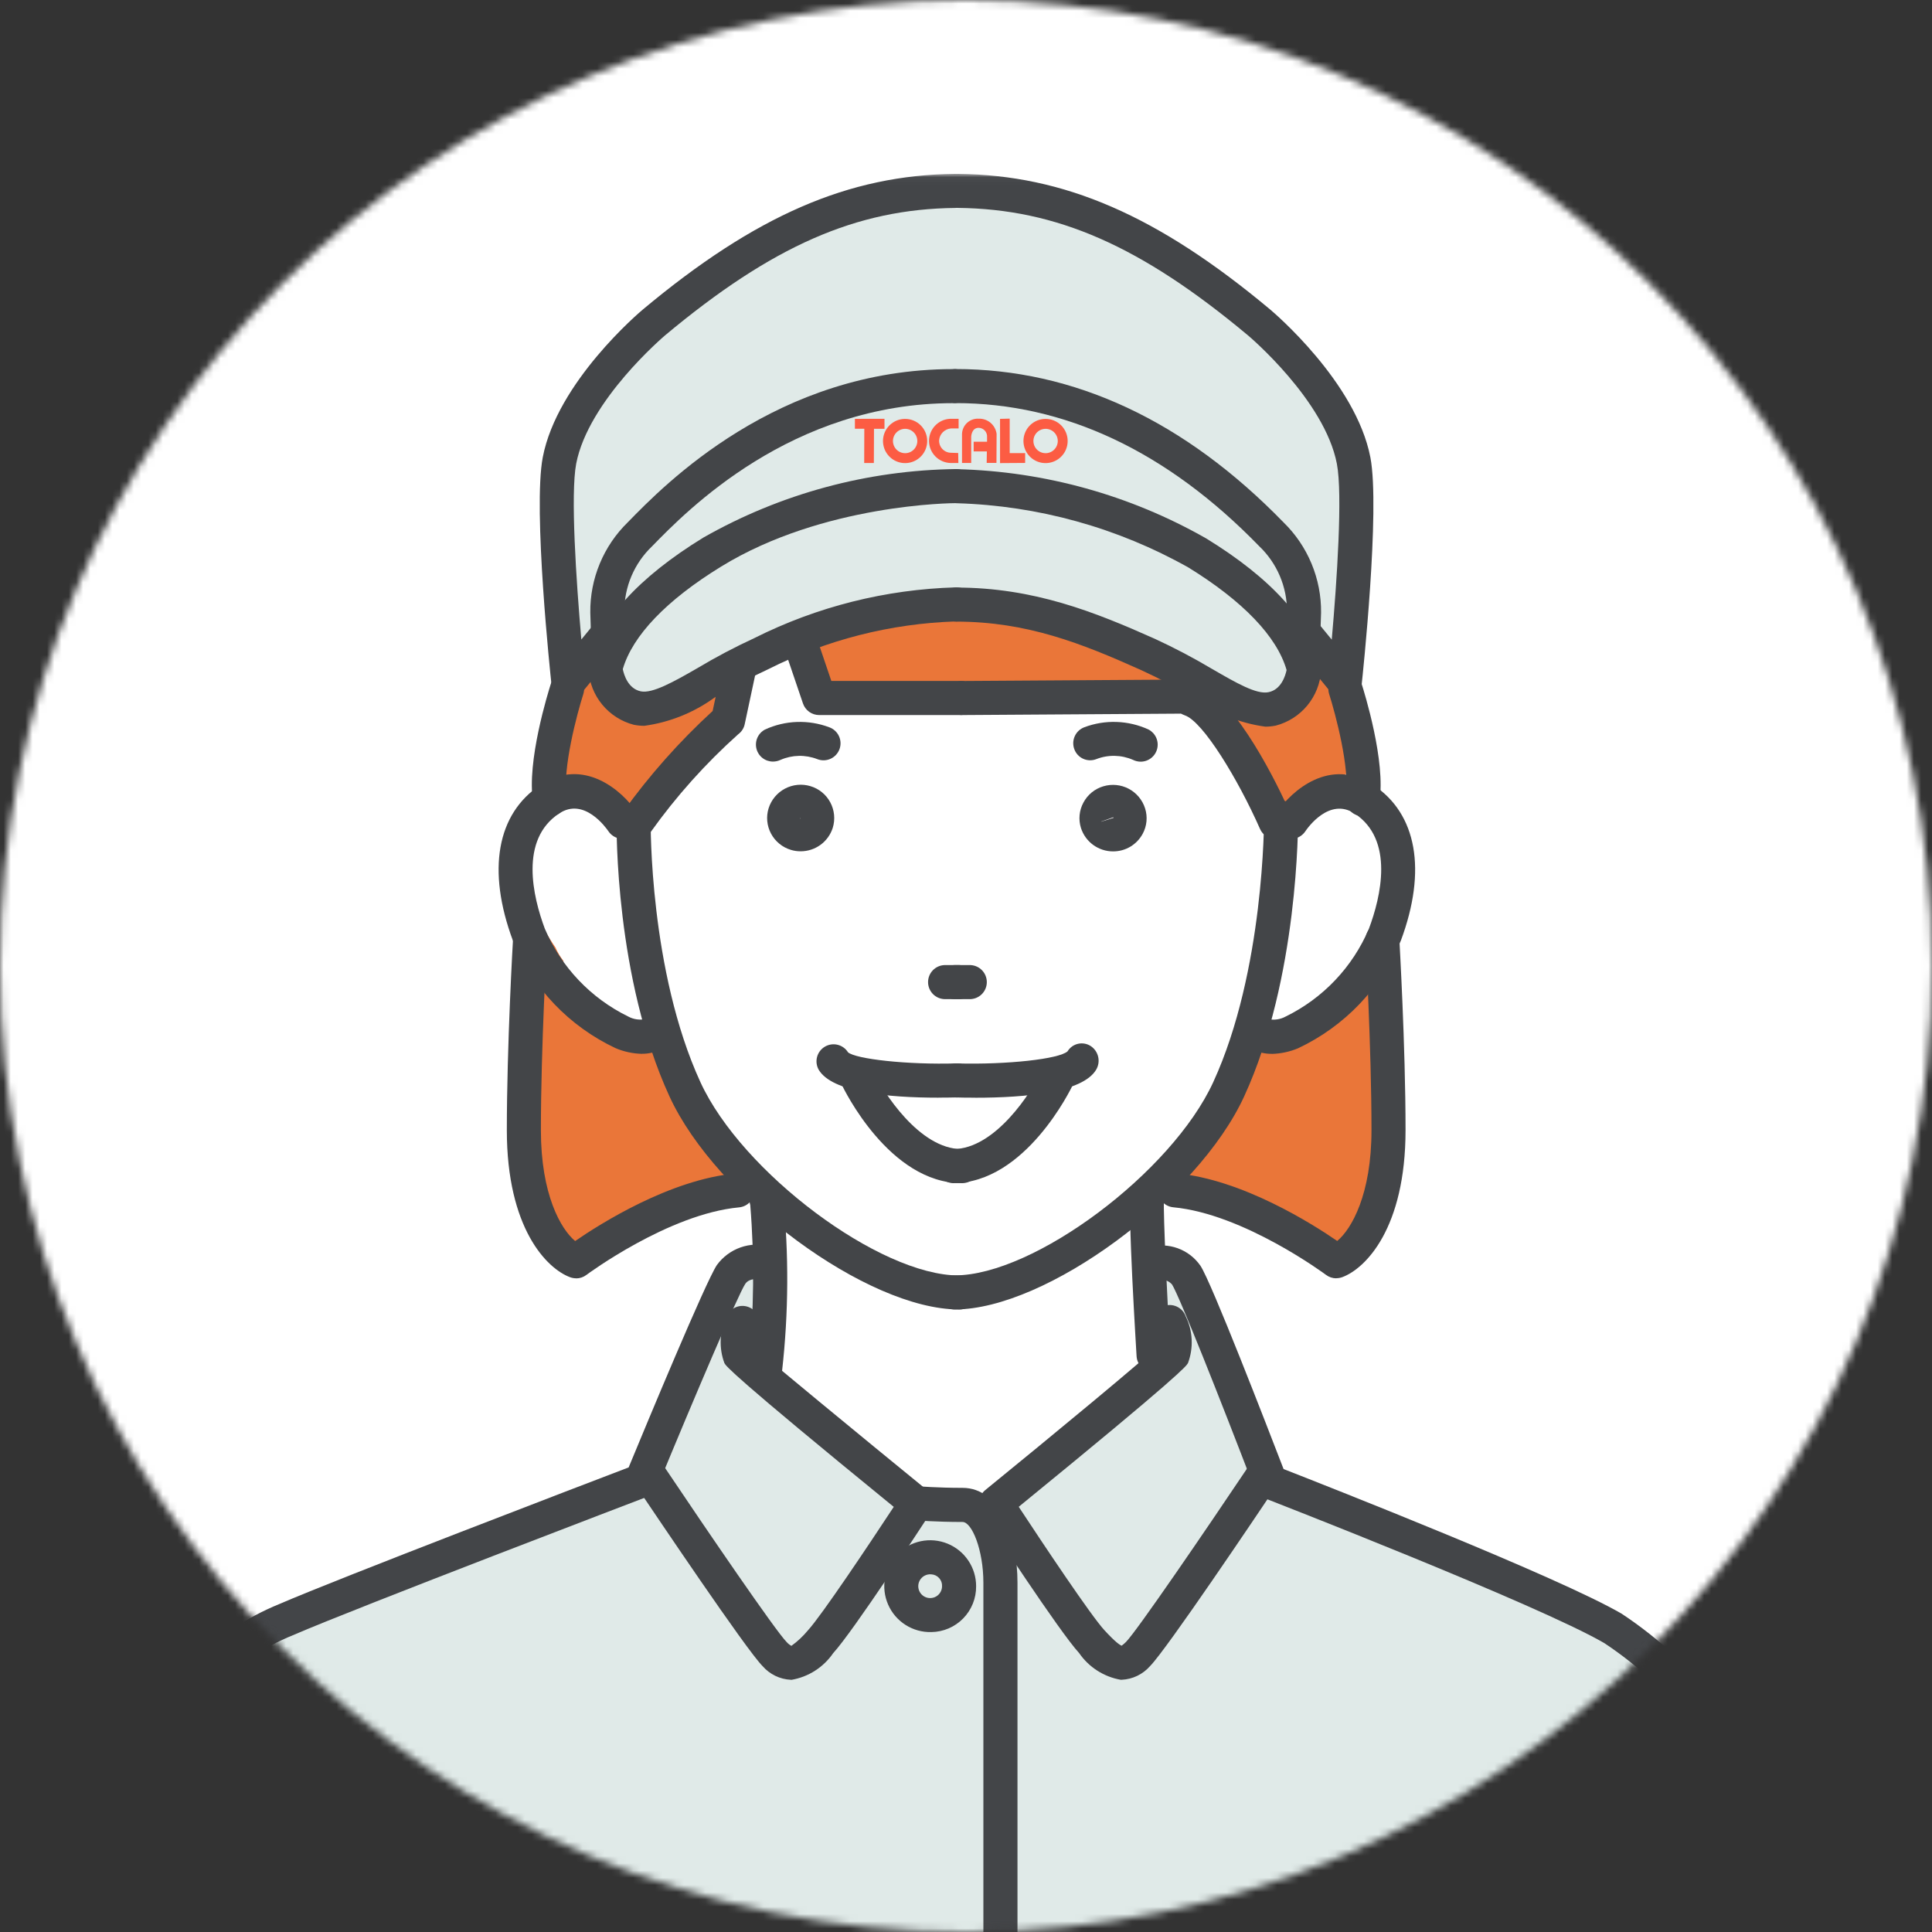 <svg width="267" height="267" viewBox="0 0 267 267" fill="none" xmlns="http://www.w3.org/2000/svg">
<rect x="0" y="0" width="267" height="267" fill="#333333" stroke="none"/>
<mask id="mask0_1231_1137" style="mask-type:luminance" maskUnits="userSpaceOnUse" x="0" y="0" width="267" height="267">
<path d="M133.5 267C207.23 267 267 207.23 267 133.5C267 59.77 207.23 0 133.5 0C59.77 0 0 59.77 0 133.5C0 207.23 59.77 267 133.5 267Z" fill="white"/>
</mask>
<g mask="url(#mask0_1231_1137)">
<path d="M411.18 -111.384H-162.87V382.566H411.18V-111.384Z" fill="white"/>
<mask id="mask1_1231_1137" style="mask-type:luminance" maskUnits="userSpaceOnUse" x="-46" y="24" width="359" height="1042">
<path d="M312.803 24.03H-45.807V1065.47H312.803V24.03Z" fill="white"/>
</mask>
<g mask="url(#mask1_1231_1137)">
<path d="M292.666 245.061L294.802 245.251C294.802 245.251 303.779 245.502 305.482 249.205C306.069 251.63 306.364 254.117 306.36 256.612L301.464 256.988C301.464 256.988 297.007 266.029 276.731 267.668C256.391 269.238 248.483 257.939 248.483 257.939L244.339 257.813C244.364 256.357 244.532 254.906 244.841 253.482C245.388 251.616 246.593 250.01 248.232 248.962C250.949 247.283 254.025 246.272 257.208 246.012L259.344 245.697C257.716 242.009 257.514 237.848 258.778 234.021C261.352 226.812 264.492 218.327 264.492 215.691C264.492 213.056 257.588 202.947 257.839 201.19C257.868 200.524 258.034 199.87 258.325 199.27C258.617 198.67 259.028 198.136 259.534 197.701C260.039 197.265 260.629 196.938 261.266 196.74C261.903 196.541 262.574 196.474 263.237 196.545C263.681 196.64 264.105 196.81 264.492 197.047L264.682 196.732C264.682 196.732 265.624 192.727 268.575 191.709L267.381 190.641C263.552 190.39 262.172 183.924 263.678 183.547C265.248 183.232 278.363 179.275 280.627 178.65C282.469 178.448 284.325 178.868 285.9 179.844L286.215 180.284C286.909 179.596 287.751 179.075 288.676 178.759C289.601 178.444 290.585 178.343 291.555 178.463C294.319 179.091 301.223 187.44 303.923 191.709C306.686 195.981 310.827 201.503 310.451 206.149C310.136 210.293 297.08 235.716 292.685 245.069" fill="#F9E8B7"/>
<path d="M306.36 256.612L305.263 256.694C305.239 255.872 305.22 255.05 305.17 254.233C305.162 252.317 304.653 250.436 303.693 248.778C303.417 248.368 303.05 248.028 302.619 247.786C302.188 247.544 301.706 247.406 301.213 247.384C300.561 246.773 299.703 246.428 298.81 246.417C298.603 246.43 298.399 246.466 298.201 246.524C297.889 246.079 297.461 245.728 296.965 245.507C296.268 245.204 295.483 245.168 294.761 245.405C294.039 245.642 293.429 246.136 293.048 246.794C292.928 247.04 292.853 247.301 292.746 247.547H292.727V247.635C290.931 251.703 290.232 256.17 290.701 260.592C290.719 261.42 291.045 262.21 291.617 262.809C292.095 263.253 292.698 263.542 293.344 263.636C288.099 265.99 282.464 267.354 276.723 267.66C270.144 268.339 263.501 267.283 257.457 264.597C258.082 264.418 258.63 264.036 259.016 263.513C259.403 262.99 259.605 262.354 259.593 261.703C259.123 257.855 258.65 254.005 258.175 250.153C258.141 249.467 257.907 248.806 257.502 248.252C257.102 247.702 256.527 247.306 255.871 247.128C255.149 246.976 254.397 247.07 253.735 247.395C253.33 247.26 252.907 247.188 252.48 247.181C251.583 247.224 250.715 247.511 249.97 248.013C249.226 248.514 248.633 249.21 248.256 250.025C247.941 250.005 247.624 250.041 247.321 250.131C246.666 250.325 246.089 250.723 245.675 251.267C245.26 251.811 245.03 252.473 245.017 253.157C245.027 254.176 245.361 255.166 245.97 255.984C246.58 256.801 247.434 257.403 248.408 257.704C248.869 257.836 249.356 257.842 249.821 257.722L249.858 257.786C250.176 258.278 250.619 258.676 251.142 258.941C251.664 259.206 252.248 259.327 252.832 259.292C252.995 260.304 253.153 261.319 253.385 262.312C251.537 261.102 249.881 259.624 248.469 257.925L244.326 257.8V258.366C244.326 261.126 244.011 277.197 243.634 294.963L248.907 295.027C248.907 295.027 263.157 306.201 275.34 306.578C287.582 307.018 301.392 296.659 301.392 296.659L307.428 296.539V295.409C307.428 295.409 307.303 269.793 306.36 256.612Z" fill="#E0EAE8"/>
<path d="M227.764 361.447C227.513 366.218 227.136 371.176 226.696 376.132V376.447C226.068 383.656 225.879 396.472 225.879 409.151L203.341 409.277C203.341 409.277 181.997 440.476 171.138 449.14L158.771 448.574C159.714 447.895 160.47 446.988 160.968 445.939C161.542 443.963 161.713 441.892 161.47 439.848C163.751 439.314 165.947 438.47 167.998 437.339C169.379 436.145 169.568 434.073 168.188 430.13C166.808 426.186 159.775 421.028 159.775 421.028L153.247 417.637C157.005 418.902 160.958 419.497 164.923 419.394C165.936 419.25 166.86 418.731 167.51 417.941C168.161 417.15 168.492 416.144 168.439 415.122C168.439 415.122 159.713 407.149 158.269 406.27C157.767 406.02 156.512 405.077 155.004 404.012L156.635 403.51C153.869 358.56 148.732 275.633 148.732 275.633L138.319 275.758L138.255 269.668V218.7C138.31 215.995 137.752 213.312 136.623 210.853L139.384 210.351C142.46 214.997 148.863 224.665 150.865 226.86C153.564 229.81 155.07 230.814 157.273 228.617C159.47 226.358 174.286 204.197 174.286 204.197L175.165 203.882L175.541 204.824C175.541 204.824 213.519 219.576 222.936 225.039C233.087 231.816 240.666 241.808 244.454 253.41L244.83 253.474C244.521 254.898 244.353 256.349 244.328 257.805V258.371C244.328 261.132 244.013 277.203 243.637 294.969C243.071 319.325 242.443 346.767 242.443 346.767C242.443 346.767 239.493 350.721 239.808 352.606C240.123 354.491 240.435 356.435 240.435 356.435C240.435 356.435 237.36 360.202 237.675 362.085L227.764 361.447Z" fill="#E0EAE8"/>
<path d="M188.274 110.282C188.338 110.346 188.395 110.346 188.464 110.407C193.988 114.049 194.303 121.33 191.345 129.178C191.272 129.44 191.169 129.692 191.038 129.93C187.834 137.463 178.294 144.933 174.217 142.925L172.772 142.485C175.421 133.081 176.857 123.377 177.044 113.609V113.547H178.419C178.419 113.547 182.814 106.894 188.282 110.282" fill="white"/>
<path d="M191.038 129.934C191.038 129.934 191.911 144.434 191.911 156.236C191.911 167.984 187.391 173.324 184.702 174.314C184.702 174.314 172.901 165.463 162.354 164.521L160.723 162.951C164.457 159.369 167.537 155.163 169.825 150.522C171.03 147.931 172.017 145.244 172.775 142.488L174.225 142.928C178.299 144.936 187.842 137.468 191.046 129.934" fill="#EA7639"/>
<path d="M187.068 63.643C188.386 70.547 185.813 94.278 185.813 94.278L180.163 87.374L180.227 84.613C180.24 82.601 179.847 80.608 179.07 78.752C178.293 76.897 177.149 75.217 175.707 73.815C169.053 66.972 154.176 53.35 132.015 53.35H131.772C109.549 53.35 95.11 66.967 88.456 73.815C87.003 75.209 85.852 76.887 85.074 78.744C84.296 80.602 83.909 82.599 83.936 84.613L84.062 87.563L78.537 94.281C78.537 94.281 75.963 70.553 77.344 63.645C79.045 54.669 88.769 45.943 90.4 44.563C104.778 32.505 117.146 26.543 132.023 26.354H132.399C147.277 26.543 159.58 32.495 174.019 44.558C175.651 45.938 185.319 54.663 187.076 63.64" fill="#E0EAE8"/>
<path d="M84.064 87.56L83.939 84.61C83.912 82.596 84.299 80.599 85.077 78.741C85.854 76.884 87.006 75.206 88.459 73.812C95.113 66.969 109.552 53.347 131.774 53.347H132.025C154.186 53.347 169.064 66.964 175.717 73.812C177.16 75.214 178.304 76.894 179.081 78.749C179.858 80.605 180.251 82.598 180.238 84.61L180.174 87.373L180.109 88.377L178.855 89.004C177.159 85.8 173.515 81.408 165.483 76.456C155.334 70.712 143.932 67.541 132.274 67.22H130.138C119.001 67.713 108.139 70.832 98.437 76.322C90.403 81.28 86.689 85.667 85.004 88.871L84.062 88.369L84.064 87.56Z" fill="#E0EAE8"/>
<path d="M178.86 89.002C179.499 90.072 179.964 91.237 180.235 92.454C180.235 92.454 179.794 97.161 175.84 97.978C172.903 98.606 169.248 96.157 164.359 93.396C162.529 92.312 160.641 91.327 158.704 90.446C150.48 86.195 141.409 83.836 132.156 83.541H132.092C124.615 83.632 117.231 85.211 110.372 88.187C108.615 88.815 106.919 89.568 105.224 90.323C104.095 90.825 103.088 91.327 102.084 91.829C95.807 95.094 91.476 98.547 88.085 97.855C84.131 97.038 83.69 92.331 83.69 92.331C83.97 91.125 84.414 89.964 85.009 88.879C86.705 85.675 90.408 81.283 98.442 76.33C108.144 70.837 119.008 67.715 130.146 67.22H132.282C143.939 67.538 155.341 70.706 165.491 76.447C173.52 81.405 177.167 85.792 178.863 88.996" fill="#E0EAE8"/>
<path d="M145.96 148.327C141.443 149.106 136.86 149.443 132.276 149.331H132.151C127.609 149.445 123.068 149.109 118.593 148.327L118.467 148.954C118.467 148.954 124.056 160.569 132.351 161.071C140.628 160.505 146.163 148.954 146.163 148.954L145.96 148.327ZM176.281 113.617H177.034C176.849 123.385 175.414 133.09 172.762 142.493C172.004 145.248 171.017 147.936 169.811 150.527C167.521 155.167 164.441 159.372 160.709 162.956C159.956 163.709 159.203 164.462 158.386 165.153C150.109 172.685 139.616 178.46 132.271 178.586C124.926 178.46 114.63 172.811 106.407 165.466C105.464 164.587 104.586 163.77 103.707 162.892C100.011 159.312 96.952 155.13 94.659 150.524C93.459 147.923 92.452 145.238 91.644 142.49C88.985 133.094 87.612 123.38 87.565 113.614H88.005C91.655 108.471 95.893 103.773 100.634 99.615L102.204 92.083L102.079 91.832C103.083 91.33 104.087 90.828 105.219 90.326C106.914 89.573 108.61 88.82 110.366 88.19L110.556 88.757L113.191 96.478H132.904L163.099 96.288L164.479 96.225V96.601C169.552 98.296 176.281 113.617 176.281 113.617ZM154.499 115.184C154.781 115.105 155.045 114.97 155.274 114.787C155.504 114.604 155.694 114.377 155.835 114.12C155.975 113.862 156.062 113.579 156.091 113.288C156.121 112.996 156.091 112.701 156.005 112.421C155.83 111.846 155.434 111.365 154.904 111.083C154.374 110.801 153.754 110.74 153.18 110.915C152.599 111.084 152.109 111.476 151.815 112.005C151.521 112.534 151.447 113.157 151.61 113.74C151.816 114.304 152.23 114.768 152.767 115.037C153.304 115.306 153.924 115.358 154.499 115.184ZM112.815 113.737C112.909 113.45 112.946 113.148 112.921 112.847C112.897 112.547 112.813 112.254 112.675 111.986C112.536 111.718 112.345 111.481 112.113 111.288C111.881 111.095 111.613 110.95 111.324 110.862C111.036 110.774 110.732 110.745 110.432 110.776C110.132 110.807 109.841 110.897 109.577 111.042C109.312 111.187 109.079 111.384 108.892 111.62C108.704 111.856 108.565 112.127 108.484 112.418C108.398 112.698 108.368 112.993 108.397 113.285C108.427 113.577 108.514 113.86 108.654 114.117C108.795 114.375 108.985 114.602 109.215 114.784C109.444 114.967 109.708 115.102 109.99 115.181C110.556 115.355 111.168 115.301 111.695 115.031C112.222 114.762 112.624 114.297 112.815 113.737Z" fill="white"/>
<path d="M160.904 188.377L159.39 187.309C159.209 184.295 158.95 179.211 158.768 174.629H159.39C160.217 174.401 161.093 174.429 161.904 174.709C162.714 174.99 163.42 175.509 163.929 176.199C165.304 178.335 173.346 199.174 175.159 203.884L174.281 204.199C174.281 204.199 159.465 226.36 157.268 228.619C155.076 230.817 153.57 229.813 150.86 226.862C148.852 224.665 142.447 214.997 139.379 210.354C138.311 208.784 137.683 207.78 137.683 207.78C137.683 207.78 155.818 192.903 160.912 188.382" fill="#E0EAE8"/>
<path d="M164.29 93.522L164.479 96.222L163.099 96.286L132.904 96.475H113.191L110.556 88.754L110.366 88.188C117.226 85.212 124.61 83.633 132.087 83.542H132.151C141.406 83.838 150.478 86.197 158.704 90.447C160.641 91.327 162.529 92.312 164.359 93.397L164.29 93.522Z" fill="#EA7639"/>
<path d="M132.276 178.583C139.622 178.458 150.104 172.682 158.392 165.15L158.581 165.401C158.444 168.478 158.507 171.56 158.771 174.629C158.96 179.211 159.211 184.297 159.398 187.309L160.904 188.377C155.831 192.897 137.675 207.774 137.675 207.774C137.675 207.774 138.303 208.778 139.371 210.348L136.61 210.85C136.357 210.074 135.884 209.388 135.249 208.876C134.614 208.363 133.844 208.045 133.032 207.961C129.454 207.961 126.624 207.772 126.624 207.772C126.624 207.772 110.93 194.956 104.717 189.503L105.785 189.002C106.388 184.193 106.577 179.342 106.351 174.501C106.396 171.648 106.27 168.795 105.974 165.957L106.415 165.455C114.638 172.8 124.934 178.45 132.279 178.575" fill="white"/>
<path d="M145.966 148.324L146.147 148.952C146.147 148.952 140.623 160.502 132.338 161.068C124.061 160.566 118.454 148.952 118.454 148.952L118.579 148.324C123.054 149.106 127.596 149.442 132.138 149.328H132.263C136.849 149.44 141.434 149.104 145.955 148.324" fill="white"/>
<path d="M138.244 269.67L138.3 275.761L21.669 276.829C19.541 276.959 17.481 277.625 15.681 278.767C13.88 279.909 12.399 281.488 11.373 283.357L2.963 280.593C9.862 264.461 15.832 250.775 15.832 250.775L20.604 243.053C22.279 238.724 24.827 234.785 28.088 231.481C31.349 228.177 35.254 225.578 39.561 223.845C48.788 219.84 88.651 204.637 88.651 204.637C88.745 204.433 88.827 204.223 88.897 204.01L89.965 204.199C89.965 204.199 104.85 226.36 107.053 228.619C109.25 230.817 110.756 229.813 113.461 226.862C116.096 223.912 126.651 207.78 126.651 207.78C126.651 207.78 129.47 207.969 133.059 207.969C133.87 208.054 134.64 208.372 135.275 208.885C135.909 209.398 136.382 210.083 136.637 210.858C137.765 213.317 138.323 216 138.268 218.705L138.244 269.67ZM132.541 219.199C132.551 218.688 132.461 218.179 132.273 217.703C132.086 217.226 131.807 216.792 131.451 216.424C131.095 216.056 130.669 215.763 130.199 215.561C129.729 215.358 129.224 215.251 128.712 215.245C127.681 215.267 126.7 215.694 125.982 216.434C125.263 217.175 124.866 218.168 124.875 219.199C124.867 220.235 125.263 221.233 125.98 221.981C126.696 222.729 127.677 223.168 128.712 223.204C129.75 223.178 130.735 222.743 131.453 221.992C132.17 221.242 132.562 220.237 132.541 219.199Z" fill="#E0EAE8"/>
<path d="M128.704 215.245C129.215 215.251 129.72 215.359 130.19 215.561C130.66 215.764 131.085 216.058 131.44 216.425C131.796 216.793 132.075 217.227 132.261 217.703C132.448 218.18 132.538 218.688 132.527 219.199C132.548 220.237 132.158 221.24 131.442 221.99C130.725 222.741 129.741 223.177 128.704 223.204C127.668 223.17 126.687 222.731 125.97 221.983C125.253 221.235 124.858 220.236 124.867 219.199C124.856 218.168 125.254 217.173 125.972 216.433C126.691 215.692 127.672 215.265 128.704 215.245Z" fill="#E0EAE8"/>
<path d="M104.722 189.506C110.938 194.967 126.629 207.775 126.629 207.775C126.629 207.775 116.078 223.912 113.442 226.849C110.743 229.799 109.237 230.803 107.034 228.606C104.837 226.347 89.946 204.186 89.946 204.186L88.878 203.996C90.579 199.917 99.558 178.258 101 176.124C101.571 175.427 102.326 174.905 103.18 174.616C104.033 174.328 104.951 174.285 105.827 174.493H106.329C106.556 179.334 106.367 184.185 105.763 188.994L104.722 189.506Z" fill="#E0EAE8"/>
<path d="M103.718 162.889L101.892 164.52C91.409 165.463 79.613 174.314 79.613 174.314C76.914 173.31 72.404 167.973 72.404 156.235C72.404 144.434 73.283 129.933 73.283 129.933L73.408 129.869C76.548 137.401 86.144 144.936 90.288 142.925L91.676 142.485C92.474 145.239 93.475 147.93 94.672 150.535C96.963 155.142 100.022 159.324 103.718 162.902" fill="#EA7639"/>
<path d="M87.583 113.609C87.631 123.374 89.004 133.088 91.663 142.485L90.275 142.925C86.131 144.933 76.532 137.401 73.395 129.869C73.263 129.651 73.155 129.419 73.075 129.177C70.194 121.33 70.439 114.049 75.969 110.407C75.147 105.259 78.348 95.215 78.348 95.215L78.543 94.272L84.062 87.555V88.372L85.004 88.874C84.414 89.961 83.97 91.122 83.685 92.326C83.685 92.326 84.126 97.033 88.085 97.85C91.468 98.542 95.807 95.087 102.084 91.824L102.21 92.075L100.64 99.607C95.9 103.764 91.665 108.462 88.021 113.606L87.583 113.609Z" fill="#EA7639"/>
<path d="M90.165 136.442C89.882 136.223 89.631 135.94 89.364 135.708C88.677 130.841 87.728 126.015 86.521 121.25C87.04 120.883 87.441 120.374 87.675 119.783C87.909 119.192 87.966 118.546 87.84 117.923C87.399 115.229 85.29 110.447 82.027 110.954C81.599 110.608 81.123 110.325 80.615 110.113C76.818 108.901 73.673 112.209 72.581 115.517C71.736 118.967 72.189 122.607 73.854 125.744C74.675 127.584 75.665 129.345 76.81 131.003V131.041C77.094 131.672 77.452 132.266 77.878 132.811C77.761 133.303 77.774 133.817 77.914 134.303C78.054 134.789 78.318 135.231 78.679 135.585C79.603 136.426 80.601 137.182 81.661 137.844L86.972 141.849C87.691 142.265 88.546 142.381 89.35 142.17C90.154 141.96 90.842 141.44 91.265 140.725C91.668 140.003 91.776 139.152 91.567 138.352C91.358 137.552 90.847 136.864 90.141 136.432" fill="white"/>
<path d="M187.756 103.271C187.316 101.936 186.878 100.601 186.445 99.247L185.786 97.231C185.716 97.018 185.655 96.785 185.572 96.558C185.69 96.163 185.725 95.747 185.677 95.337C185.628 94.927 185.496 94.531 185.289 94.174C184.993 93.674 184.569 93.262 184.062 92.977C183.556 92.693 182.983 92.547 182.401 92.555C181.82 92.562 181.251 92.723 180.752 93.02C180.253 93.318 179.84 93.742 179.557 94.249C179.506 94.332 179.501 94.417 179.455 94.516C179.013 95.043 178.646 95.627 178.363 96.254C178.119 96.331 177.882 96.427 177.653 96.543C176.805 97.109 176.106 97.871 175.613 98.764C175.488 98.681 175.362 98.601 175.242 98.518L175.023 98.355L174.98 98.318C174.521 97.923 174.065 97.517 173.645 97.095L173.608 97.138C173.423 96.945 173.224 96.767 173.013 96.604C172.354 96.226 171.581 96.1 170.836 96.248C170.092 96.396 169.426 96.809 168.962 97.41C168.498 98.011 168.267 98.76 168.312 99.517C168.358 100.275 168.676 100.991 169.208 101.533C169.475 101.8 169.817 102.011 170.1 102.267C170.174 102.392 170.257 102.513 170.332 102.638C170.695 103.298 170.986 103.986 171.304 104.665C171.776 105.692 172.448 106.614 173.282 107.377C173.541 108.738 174.22 109.982 175.223 110.936C175.668 111.369 176.231 111.66 176.84 111.775C177.45 111.89 178.08 111.823 178.652 111.583C179.225 111.332 179.717 110.925 180.069 110.408C180.562 110.179 181.001 109.85 181.359 109.441C181.717 109.032 181.985 108.553 182.147 108.034L182.606 107.991C183.302 107.932 183.991 107.807 184.664 107.62C185.498 107.334 186.27 106.891 186.937 106.315C187.337 105.928 187.623 105.439 187.764 104.901C187.906 104.363 187.896 103.796 187.738 103.263" fill="#EA7639"/>
<path d="M89.041 100.307C88.554 100.305 88.069 100.257 87.591 100.163C85.881 99.718 84.355 98.745 83.23 97.382C82.105 96.019 81.439 94.335 81.328 92.572C81.303 92.309 81.321 92.044 81.378 91.787C82.873 85.715 88.189 79.828 97.193 74.298C107.862 68.225 119.901 64.965 132.178 64.825C132.788 64.846 133.367 65.103 133.791 65.542C134.216 65.981 134.453 66.568 134.453 67.179C134.453 67.79 134.216 68.377 133.791 68.816C133.367 69.255 132.788 69.512 132.178 69.532H132.159C131.708 69.532 113.784 69.615 99.654 78.303C92.096 82.949 87.412 87.846 86.069 92.473C86.232 93.274 86.804 95.178 88.561 95.543C90.149 95.869 93.062 94.251 96.376 92.34C98.924 90.816 101.551 89.429 104.247 88.185C112.905 83.838 122.413 81.444 132.098 81.174C132.413 81.163 132.728 81.216 133.023 81.329C133.318 81.443 133.587 81.615 133.814 81.834C134.041 82.054 134.222 82.317 134.345 82.608C134.468 82.899 134.532 83.211 134.532 83.527C134.532 83.843 134.468 84.156 134.345 84.447C134.222 84.737 134.041 85.001 133.814 85.22C133.587 85.44 133.318 85.612 133.023 85.725C132.728 85.838 132.413 85.891 132.098 85.881C123.078 86.169 114.23 88.422 106.172 92.484C103.623 93.664 101.138 94.978 98.728 96.419C95.867 98.491 92.54 99.828 89.041 100.307Z" fill="#434548"/>
<path d="M84.051 90.716C83.439 90.717 82.852 90.479 82.412 90.054C81.973 89.629 81.716 89.05 81.696 88.439L81.579 84.65C81.554 82.331 81.999 80.032 82.888 77.89C83.777 75.748 85.091 73.809 86.75 72.189C91.847 66.956 107.379 51.008 131.748 51.008C132.064 50.998 132.378 51.05 132.673 51.164C132.968 51.278 133.237 51.449 133.464 51.669C133.691 51.888 133.872 52.151 133.995 52.442C134.118 52.733 134.182 53.046 134.182 53.362C134.182 53.678 134.118 53.99 133.995 54.281C133.872 54.572 133.691 54.835 133.464 55.055C133.237 55.274 132.968 55.446 132.673 55.559C132.378 55.673 132.064 55.726 131.748 55.715C109.363 55.715 94.886 70.601 90.123 75.489C88.9 76.653 87.928 78.055 87.268 79.608C86.608 81.162 86.274 82.834 86.286 84.522L86.406 88.295C86.425 88.918 86.195 89.524 85.769 89.98C85.342 90.435 84.752 90.703 84.128 90.724L84.051 90.716Z" fill="#434548"/>
<path d="M174.852 100.421C171.359 99.944 168.038 98.611 165.184 96.542C162.764 95.098 160.268 93.785 157.708 92.606C149.535 88.94 141.955 85.907 132.132 85.907C131.522 85.887 130.943 85.63 130.519 85.19C130.094 84.751 129.857 84.164 129.857 83.553C129.857 82.943 130.094 82.356 130.519 81.917C130.943 81.478 131.522 81.221 132.132 81.2C142.874 81.2 151.274 84.564 159.633 88.299C162.334 89.546 164.967 90.933 167.523 92.454C170.818 94.363 173.664 96.013 175.314 95.658C177.066 95.3 177.637 93.386 177.805 92.596C176.47 87.963 171.779 83.072 164.226 78.42C154.446 72.925 143.481 69.881 132.268 69.548C131.658 69.528 131.079 69.27 130.655 68.831C130.23 68.392 129.993 67.805 129.993 67.194C129.993 66.584 130.23 65.997 130.655 65.558C131.079 65.118 131.658 64.861 132.268 64.841C144.365 65.137 156.199 68.428 166.711 74.421C175.715 79.95 181.025 85.827 182.518 91.917C182.575 92.173 182.594 92.436 182.574 92.697C182.458 94.46 181.79 96.141 180.664 97.502C179.538 98.863 178.012 99.835 176.302 100.28C175.826 100.375 175.343 100.423 174.858 100.424" fill="#434548"/>
<path d="M180.091 90.716H180.016C179.392 90.696 178.801 90.429 178.374 89.973C177.947 89.517 177.718 88.911 177.739 88.287L177.861 84.514C177.87 82.826 177.534 81.154 176.873 79.601C176.212 78.048 175.241 76.646 174.019 75.481C161.262 62.355 147.132 55.707 132.036 55.707C131.426 55.687 130.847 55.43 130.422 54.99C129.998 54.551 129.76 53.964 129.76 53.354C129.76 52.743 129.998 52.156 130.422 51.717C130.847 51.278 131.426 51.021 132.036 51C148.459 51 163.718 58.137 177.391 72.2C179.051 73.82 180.365 75.759 181.255 77.901C182.145 80.042 182.593 82.342 182.571 84.661L182.446 88.439C182.426 89.05 182.169 89.629 181.729 90.054C181.29 90.479 180.702 90.717 180.091 90.716Z" fill="#434548"/>
<path d="M88.694 145.638C87.451 145.606 86.225 145.341 85.079 144.858C78.661 141.84 73.598 136.537 70.88 129.986C67.265 120.275 68.664 112.434 74.703 108.474C80.617 104.562 85.989 109.24 88 112.26C88.347 112.78 88.473 113.415 88.351 114.028C88.229 114.641 87.869 115.18 87.35 115.527C86.83 115.874 86.194 116 85.582 115.878C84.969 115.756 84.43 115.396 84.083 114.877C83.744 114.38 80.719 110.143 77.29 112.41C71.748 116.038 73.657 123.955 75.293 128.342C77.551 133.642 81.643 137.952 86.82 140.482C87.553 140.882 88.406 141.005 89.223 140.826C89.784 140.557 90.429 140.518 91.019 140.718C91.61 140.917 92.098 141.339 92.381 141.894C92.658 142.455 92.701 143.102 92.501 143.695C92.3 144.287 91.873 144.775 91.313 145.053C90.501 145.443 89.609 145.64 88.707 145.63" fill="#434548"/>
<path d="M132.501 180.963C119.901 180.963 98.974 165.557 92.52 151.52C84.993 135.148 85.202 114.338 85.212 113.46C85.22 112.84 85.472 112.249 85.913 111.814C86.353 111.379 86.948 111.136 87.567 111.137H87.599C88.224 111.145 88.819 111.401 89.254 111.848C89.69 112.295 89.93 112.897 89.922 113.521C89.922 113.729 89.727 134.168 96.803 149.566C102.541 162.04 121.562 176.266 132.503 176.266C132.819 176.255 133.134 176.308 133.429 176.422C133.724 176.535 133.993 176.707 134.22 176.927C134.447 177.146 134.627 177.409 134.751 177.7C134.874 177.991 134.938 178.304 134.938 178.62C134.938 178.936 134.874 179.248 134.751 179.539C134.627 179.83 134.447 180.093 134.22 180.313C133.993 180.532 133.724 180.704 133.429 180.817C133.134 180.931 132.819 180.984 132.503 180.973" fill="#434548"/>
<path d="M132.549 138.079H130.533C129.922 138.059 129.344 137.802 128.919 137.363C128.495 136.923 128.257 136.337 128.257 135.726C128.257 135.115 128.495 134.528 128.919 134.089C129.344 133.65 129.922 133.393 130.533 133.372H132.56C133.17 133.393 133.749 133.65 134.173 134.089C134.598 134.528 134.835 135.115 134.835 135.726C134.835 136.337 134.598 136.923 134.173 137.363C133.749 137.802 133.17 138.059 132.56 138.079" fill="#434548"/>
<path d="M110.641 117.648C110.189 117.65 109.739 117.585 109.306 117.453C108.722 117.279 108.178 116.991 107.706 116.605C107.234 116.219 106.843 115.743 106.556 115.205C106.271 114.672 106.094 114.087 106.036 113.485C105.979 112.882 106.042 112.274 106.223 111.697C106.592 110.532 107.404 109.558 108.485 108.987C109.565 108.416 110.827 108.293 111.998 108.645C112.58 108.818 113.122 109.104 113.593 109.488C114.064 109.871 114.454 110.344 114.742 110.88C115.029 111.415 115.207 112.002 115.267 112.606C115.326 113.21 115.265 113.821 115.087 114.401C114.788 115.344 114.197 116.167 113.399 116.751C112.601 117.335 111.638 117.649 110.649 117.648M110.591 113.016C110.591 113.066 110.591 113.141 110.655 113.155L110.591 113.016Z" fill="#434548"/>
<path d="M110.954 116.26C110.301 116.273 109.66 116.09 109.111 115.736C108.563 115.383 108.132 114.874 107.874 114.274C107.615 113.674 107.542 113.012 107.662 112.37C107.782 111.728 108.09 111.137 108.547 110.671C109.005 110.206 109.591 109.887 110.23 109.755C110.869 109.623 111.533 109.685 112.137 109.932C112.742 110.18 113.258 110.601 113.622 111.143C113.986 111.685 114.18 112.324 114.179 112.976C114.186 113.839 113.851 114.67 113.246 115.286C112.641 115.901 111.817 116.252 110.954 116.26ZM110.954 111.553C110.569 111.547 110.196 111.693 109.919 111.96C109.641 112.228 109.48 112.594 109.472 112.979C109.472 114.554 112.441 114.541 112.441 112.979C112.433 112.593 112.271 112.226 111.992 111.958C111.714 111.691 111.34 111.545 110.954 111.553Z" fill="#434548"/>
<path d="M106.837 105.249C106.309 105.253 105.796 105.08 105.379 104.757C104.963 104.434 104.667 103.98 104.539 103.468C104.412 102.957 104.46 102.417 104.676 101.936C104.892 101.456 105.264 101.061 105.731 100.817C107.117 100.181 108.615 99.826 110.139 99.773C111.663 99.721 113.183 99.971 114.609 100.51C114.902 100.616 115.171 100.78 115.401 100.991C115.63 101.202 115.815 101.456 115.945 101.739C116.076 102.022 116.148 102.329 116.159 102.64C116.17 102.952 116.119 103.262 116.009 103.554C115.898 103.845 115.731 104.112 115.517 104.338C115.303 104.565 115.046 104.746 114.761 104.873C114.476 104.999 114.169 105.067 113.857 105.074C113.545 105.08 113.236 105.025 112.946 104.91C111.307 104.275 109.484 104.312 107.873 105.012C107.547 105.167 107.192 105.248 106.831 105.249" fill="#434548"/>
<path d="M175.771 145.638C174.869 145.649 173.978 145.451 173.165 145.062C172.887 144.924 172.64 144.734 172.436 144.501C172.232 144.268 172.076 143.997 171.977 143.704C171.877 143.41 171.837 143.1 171.858 142.791C171.878 142.482 171.96 142.181 172.097 141.903C172.383 141.35 172.873 140.929 173.463 140.73C174.053 140.53 174.698 140.568 175.261 140.835C176.077 141.013 176.93 140.891 177.664 140.491C182.839 137.962 186.929 133.651 189.182 128.35C190.827 123.963 192.728 116.047 187.193 112.418C183.722 110.159 180.726 114.389 180.395 114.885C180.048 115.405 179.509 115.765 178.896 115.887C178.284 116.009 177.648 115.882 177.128 115.535C176.609 115.188 176.249 114.649 176.127 114.037C176.005 113.424 176.131 112.788 176.478 112.269C178.494 109.249 183.842 104.574 189.78 108.483C195.812 112.445 197.214 120.284 193.596 129.995C190.877 136.546 185.815 141.848 179.397 144.867C178.253 145.35 177.028 145.614 175.787 145.646" fill="#434548"/>
<path d="M131.967 180.963C131.651 180.973 131.336 180.92 131.041 180.807C130.747 180.693 130.478 180.522 130.25 180.302C130.023 180.082 129.843 179.819 129.719 179.528C129.596 179.238 129.532 178.925 129.532 178.609C129.532 178.293 129.596 177.98 129.719 177.689C129.843 177.399 130.023 177.136 130.25 176.916C130.478 176.696 130.747 176.525 131.041 176.411C131.336 176.298 131.651 176.245 131.967 176.255C142.914 176.255 161.935 162.03 167.667 149.555C174.748 134.157 174.692 113.243 174.692 113.032C174.688 112.41 174.931 111.811 175.367 111.366C175.803 110.921 176.398 110.667 177.02 110.659C177.332 110.647 177.642 110.7 177.933 110.813C178.224 110.926 178.488 111.097 178.71 111.315C178.933 111.534 179.108 111.796 179.225 112.085C179.343 112.374 179.4 112.683 179.394 112.995C179.394 113.892 179.469 135.156 171.942 151.52C165.494 165.551 144.566 180.963 131.961 180.963" fill="#434548"/>
<path d="M133.943 138.08H131.916C131.306 138.059 130.727 137.802 130.302 137.363C129.878 136.924 129.64 136.337 129.64 135.726C129.64 135.115 129.878 134.528 130.302 134.089C130.727 133.65 131.306 133.393 131.916 133.372H133.943C134.258 133.362 134.573 133.415 134.868 133.528C135.163 133.642 135.432 133.813 135.659 134.033C135.886 134.253 136.067 134.516 136.19 134.807C136.313 135.097 136.377 135.41 136.377 135.726C136.377 136.042 136.313 136.355 136.19 136.646C136.067 136.936 135.886 137.199 135.659 137.419C135.432 137.639 135.163 137.81 134.868 137.924C134.573 138.037 134.258 138.09 133.943 138.08Z" fill="#434548"/>
<path d="M153.823 117.662C152.836 117.662 151.874 117.349 151.076 116.767C150.278 116.185 149.686 115.364 149.386 114.423C149.205 113.846 149.142 113.239 149.2 112.637C149.258 112.036 149.437 111.452 149.725 110.92C150.01 110.38 150.4 109.903 150.872 109.515C151.344 109.128 151.889 108.84 152.475 108.667C153.646 108.314 154.908 108.436 155.989 109.007C157.07 109.579 157.882 110.553 158.25 111.719C158.433 112.294 158.499 112.9 158.443 113.5C158.387 114.101 158.211 114.685 157.924 115.216C157.528 115.958 156.936 116.578 156.214 117.009C155.491 117.44 154.665 117.665 153.823 117.662ZM153.823 112.955L151.653 113.721L153.901 113.019C153.901 112.995 153.869 112.955 153.837 112.955" fill="#434548"/>
<path d="M153.511 116.26C152.858 116.274 152.216 116.092 151.667 115.739C151.118 115.386 150.686 114.877 150.427 114.278C150.168 113.678 150.093 113.015 150.213 112.373C150.332 111.731 150.64 111.139 151.097 110.673C151.555 110.207 152.14 109.887 152.78 109.755C153.419 109.623 154.084 109.685 154.688 109.932C155.292 110.179 155.81 110.601 156.173 111.143C156.537 111.685 156.731 112.323 156.731 112.976C156.738 113.838 156.403 114.668 155.8 115.284C155.196 115.899 154.373 116.25 153.511 116.26ZM153.511 111.553C153.125 111.545 152.751 111.691 152.472 111.958C152.194 112.226 152.032 112.593 152.024 112.979C152.024 114.549 154.998 114.549 154.998 112.979C154.99 112.593 154.828 112.226 154.55 111.958C154.271 111.691 153.897 111.545 153.511 111.553Z" fill="#434548"/>
<path d="M157.647 105.262C157.276 105.262 156.911 105.176 156.579 105.011C154.968 104.308 153.144 104.271 151.506 104.91C151.218 105.022 150.91 105.077 150.6 105.069C150.291 105.062 149.986 104.992 149.703 104.866C149.421 104.739 149.167 104.557 148.955 104.331C148.744 104.104 148.58 103.838 148.473 103.548C148.252 102.963 148.272 102.315 148.529 101.745C148.785 101.175 149.258 100.731 149.842 100.509C151.269 99.97 152.788 99.719 154.312 99.772C155.836 99.824 157.335 100.179 158.72 100.816C159.189 101.059 159.562 101.453 159.78 101.933C159.999 102.414 160.049 102.954 159.924 103.466C159.798 103.979 159.505 104.435 159.089 104.76C158.674 105.086 158.161 105.263 157.633 105.262" fill="#434548"/>
<path d="M129.7 151.697C122.675 151.697 114.991 150.944 113.146 147.841C112.842 147.305 112.759 146.671 112.917 146.075C113.074 145.479 113.458 144.969 113.988 144.653C114.517 144.337 115.149 144.241 115.748 144.385C116.347 144.529 116.866 144.902 117.194 145.425C118.248 146.349 125.316 147.171 132.26 146.957C132.882 146.952 133.48 147.189 133.929 147.619C134.378 148.048 134.641 148.636 134.663 149.256C134.678 149.878 134.445 150.481 134.015 150.932C133.586 151.382 132.995 151.644 132.373 151.659C131.499 151.678 130.616 151.691 129.703 151.691" fill="#434548"/>
<path d="M132.896 163.511C122.902 163.511 116.609 150.484 116.342 149.932C116.074 149.367 116.041 148.72 116.251 148.131C116.46 147.542 116.895 147.061 117.459 146.793C118.024 146.525 118.671 146.492 119.26 146.702C119.849 146.911 120.33 147.346 120.598 147.911C122.042 150.936 127.07 158.802 132.896 158.802C133.212 158.791 133.526 158.844 133.821 158.957C134.116 159.071 134.385 159.243 134.612 159.462C134.839 159.682 135.02 159.945 135.143 160.236C135.267 160.527 135.33 160.839 135.33 161.155C135.33 161.471 135.267 161.784 135.143 162.075C135.02 162.365 134.839 162.629 134.612 162.848C134.385 163.068 134.116 163.239 133.821 163.353C133.526 163.466 133.212 163.522 132.896 163.511Z" fill="#434548"/>
<path d="M105.774 191.383C105.624 191.384 105.475 191.37 105.328 191.341C105.024 191.283 104.735 191.165 104.477 190.995C104.218 190.826 103.996 190.606 103.822 190.35C103.649 190.095 103.527 189.807 103.465 189.504C103.403 189.201 103.401 188.889 103.459 188.585C104.205 181.256 104.281 173.874 103.686 166.531C103.593 166.242 103.558 165.938 103.584 165.635C103.611 165.333 103.697 165.039 103.839 164.77C103.98 164.502 104.174 164.264 104.409 164.072C104.643 163.88 104.914 163.736 105.205 163.65C105.814 163.472 106.467 163.537 107.028 163.832C107.589 164.127 108.014 164.629 108.212 165.231C109.033 173.293 108.989 181.421 108.081 189.474C107.978 190.012 107.692 190.496 107.27 190.845C106.848 191.193 106.321 191.384 105.774 191.383Z" fill="#434548"/>
<path d="M134.781 151.697C133.87 151.697 132.973 151.697 132.111 151.665C131.488 151.65 130.896 151.389 130.465 150.938C130.034 150.488 129.799 149.885 129.812 149.262C129.834 148.641 130.098 148.054 130.547 147.624C130.995 147.195 131.594 146.958 132.215 146.963C139.234 147.152 146.366 146.354 147.533 145.294C147.691 145.035 147.899 144.809 148.145 144.631C148.39 144.452 148.669 144.325 148.965 144.255C149.261 144.186 149.567 144.176 149.867 144.226C150.166 144.276 150.453 144.385 150.71 144.546C151.243 144.889 151.621 145.425 151.765 146.042C151.908 146.659 151.804 147.307 151.476 147.849C149.607 150.949 141.864 151.705 134.784 151.705" fill="#434548"/>
<path d="M131.71 163.511C131.1 163.49 130.521 163.233 130.097 162.794C129.672 162.355 129.435 161.768 129.435 161.157C129.435 160.546 129.672 159.959 130.097 159.52C130.521 159.081 131.1 158.824 131.71 158.803C137.536 158.803 142.564 150.938 144.008 147.913C144.276 147.348 144.758 146.913 145.346 146.704C145.935 146.494 146.583 146.527 147.147 146.795C147.711 147.063 148.146 147.544 148.356 148.133C148.565 148.722 148.532 149.369 148.264 149.934C147.997 150.486 141.704 163.511 131.71 163.511Z" fill="#434548"/>
<path d="M159.422 189.645C158.825 189.644 158.25 189.416 157.814 189.007C157.378 188.598 157.114 188.039 157.075 187.442C157.075 187.234 155.74 166.349 156.317 164.643C156.51 164.082 156.907 163.615 157.43 163.334C157.953 163.054 158.562 162.981 159.136 163.131C159.71 163.281 160.207 163.642 160.526 164.143C160.844 164.643 160.963 165.245 160.856 165.829C160.736 167.548 161.345 180.618 161.767 187.141C161.787 187.449 161.746 187.759 161.647 188.051C161.547 188.344 161.391 188.614 161.187 188.846C160.982 189.079 160.735 189.268 160.457 189.404C160.179 189.54 159.878 189.62 159.569 189.64H159.42" fill="#434548"/>
<path d="M75.996 112.797C75.437 112.798 74.897 112.6 74.472 112.239C74.046 111.878 73.763 111.378 73.673 110.827C72.749 105.26 75.782 95.584 76.126 94.5C76.316 93.905 76.734 93.41 77.289 93.124C77.843 92.838 78.489 92.784 79.083 92.974C79.678 93.163 80.173 93.582 80.459 94.136C80.745 94.691 80.799 95.336 80.609 95.931C79.763 98.587 77.696 106.288 78.318 110.06C78.369 110.365 78.359 110.677 78.288 110.978C78.218 111.279 78.09 111.563 77.91 111.814C77.73 112.066 77.502 112.279 77.239 112.442C76.977 112.605 76.685 112.715 76.38 112.765C76.254 112.785 76.123 112.796 75.996 112.797Z" fill="#434548"/>
<path d="M88.002 115.964C87.568 115.964 87.142 115.845 86.771 115.618C86.401 115.391 86.1 115.067 85.902 114.68C85.705 114.293 85.618 113.859 85.652 113.426C85.685 112.993 85.838 112.577 86.094 112.226C89.731 107.155 93.884 102.475 98.485 98.259L99.916 91.584C99.977 91.279 100.099 90.99 100.273 90.733C100.448 90.476 100.673 90.257 100.935 90.089C101.196 89.921 101.488 89.807 101.794 89.754C102.101 89.702 102.414 89.711 102.717 89.782C103.019 89.846 103.305 89.969 103.56 90.145C103.814 90.32 104.031 90.544 104.199 90.803C104.366 91.063 104.481 91.353 104.536 91.657C104.591 91.961 104.585 92.273 104.519 92.575L102.917 100.088C102.8 100.642 102.482 101.133 102.025 101.468C97.504 105.515 93.445 110.049 89.922 114.989C89.703 115.29 89.416 115.535 89.084 115.704C88.752 115.873 88.385 115.961 88.013 115.961" fill="#434548"/>
<path d="M79.616 176.661C79.343 176.659 79.073 176.612 78.815 176.522C75.558 175.337 70.044 169.724 70.044 156.201C70.044 144.506 70.885 129.96 70.898 129.811C70.889 129.493 70.95 129.178 71.076 128.887C71.202 128.596 71.391 128.336 71.629 128.126C71.866 127.916 72.147 127.761 72.451 127.671C72.756 127.582 73.076 127.56 73.39 127.608C73.698 127.625 74 127.703 74.278 127.838C74.555 127.972 74.804 128.161 75.009 128.392C75.214 128.623 75.371 128.892 75.471 129.184C75.571 129.476 75.612 129.785 75.592 130.094C75.592 130.232 74.751 144.645 74.751 156.201C74.751 165.089 77.515 169.874 79.485 171.511C82.906 169.15 92.587 163.004 101.702 162.166C102.013 162.12 102.329 162.14 102.631 162.224C102.933 162.308 103.214 162.456 103.456 162.656C103.698 162.856 103.894 163.105 104.033 163.386C104.172 163.667 104.25 163.975 104.263 164.288C104.292 164.596 104.261 164.907 104.17 165.203C104.079 165.499 103.931 165.774 103.734 166.012C103.537 166.251 103.294 166.448 103.021 166.593C102.748 166.738 102.448 166.828 102.14 166.857C92.397 167.762 81.141 176.116 81.028 176.202C80.622 176.509 80.126 176.674 79.616 176.672" fill="#434548"/>
<path d="M132.674 98.82H113.199C112.707 98.818 112.228 98.662 111.828 98.375C111.429 98.088 111.129 97.683 110.97 97.218L108.359 89.534C108.157 88.942 108.199 88.294 108.475 87.733C108.751 87.172 109.239 86.743 109.831 86.542C110.423 86.34 111.071 86.382 111.632 86.658C112.193 86.934 112.621 87.422 112.823 88.014L114.889 94.105H132.685C133.001 94.094 133.315 94.147 133.61 94.26C133.905 94.374 134.174 94.546 134.401 94.765C134.628 94.985 134.809 95.248 134.932 95.539C135.056 95.829 135.119 96.142 135.119 96.458C135.119 96.774 135.056 97.087 134.932 97.378C134.809 97.668 134.628 97.931 134.401 98.151C134.174 98.371 133.905 98.542 133.61 98.656C133.315 98.769 133.001 98.822 132.685 98.812" fill="#434548"/>
<path d="M20.596 245.387C20.297 245.386 20.001 245.331 19.723 245.224C19.144 244.99 18.681 244.537 18.434 243.964C18.187 243.39 18.176 242.743 18.404 242.161C20.208 237.556 22.93 233.364 26.404 229.842C29.877 226.32 34.03 223.54 38.61 221.672C47.098 218.006 80.633 205.182 86.878 202.795C89.34 196.844 97.518 177.144 99.075 174.821C99.893 173.701 101.031 172.854 102.34 172.392C103.649 171.93 105.066 171.875 106.407 172.234C107.014 172.382 107.537 172.765 107.861 173.299C108.186 173.833 108.285 174.473 108.137 175.08C107.989 175.687 107.606 176.21 107.072 176.535C106.538 176.859 105.898 176.958 105.291 176.81C105.221 176.81 103.633 176.471 102.992 177.433C102.02 178.896 96.004 192.993 90.838 205.524C90.717 205.821 90.536 206.09 90.306 206.315C90.076 206.54 89.803 206.715 89.503 206.829C89.103 206.987 49.547 222.064 40.468 225.989C36.459 227.62 32.824 230.05 29.782 233.13C26.741 236.209 24.358 239.876 22.777 243.905C22.601 244.342 22.298 244.717 21.908 244.981C21.517 245.245 21.056 245.386 20.585 245.387" fill="#434548"/>
<path d="M109.304 232.143C108.555 232.111 107.822 231.926 107.147 231.6C106.473 231.274 105.872 230.814 105.382 230.248C103.133 228 90.542 209.262 88.027 205.534C87.678 205.016 87.551 204.38 87.671 203.767C87.792 203.154 88.151 202.614 88.67 202.266C89.189 201.918 89.825 201.79 90.437 201.911C91.05 202.032 91.59 202.391 91.938 202.91C97.631 211.403 107.219 225.439 108.706 226.921C108.893 227.138 109.118 227.319 109.371 227.455C110.228 226.835 111.002 226.107 111.675 225.29C113.544 223.25 120.043 213.526 123.514 208.247C101.035 189.909 100.367 188.812 100.116 188.39C99.725 187.347 99.551 186.235 99.605 185.122C99.659 184.009 99.94 182.918 100.431 181.918C100.668 181.354 101.116 180.904 101.678 180.664C102.241 180.423 102.876 180.412 103.447 180.631C104.018 180.85 104.482 181.284 104.739 181.839C104.997 182.394 105.028 183.028 104.826 183.606C104.484 184.435 104.292 185.32 104.26 186.217C105.227 187.141 119.452 198.867 128.127 205.935C128.579 206.302 128.879 206.823 128.969 207.398C129.059 207.972 128.933 208.56 128.616 209.048C127.524 210.717 117.893 225.471 115.143 228.464C114.479 229.431 113.628 230.255 112.64 230.888C111.652 231.521 110.548 231.949 109.392 232.149L109.304 232.143Z" fill="#434548"/>
<path d="M188.301 112.794C188.173 112.793 188.046 112.782 187.919 112.762C187.614 112.712 187.322 112.602 187.06 112.439C186.797 112.276 186.57 112.063 186.39 111.811C186.21 111.56 186.081 111.276 186.011 110.975C185.941 110.674 185.93 110.362 185.981 110.057C186.603 106.285 184.536 98.576 183.69 95.928C183.5 95.333 183.554 94.688 183.841 94.133C184.127 93.579 184.621 93.161 185.216 92.971C185.81 92.781 186.456 92.835 187.01 93.121C187.565 93.407 187.983 93.902 188.173 94.497C188.517 95.583 191.55 105.257 190.627 110.824C190.537 111.375 190.253 111.875 189.828 112.236C189.402 112.597 188.859 112.795 188.301 112.794Z" fill="#434548"/>
<path d="M176.294 115.966C175.836 115.967 175.388 115.834 175.004 115.585C174.621 115.335 174.318 114.978 174.134 114.559C171.09 107.665 166.244 99.701 163.74 98.86C163.294 98.714 162.902 98.437 162.616 98.065C162.33 97.693 162.164 97.243 162.138 96.774L161.937 93.674C161.918 93.366 161.959 93.057 162.059 92.764C162.159 92.472 162.316 92.202 162.521 91.971C162.725 91.739 162.974 91.55 163.252 91.415C163.53 91.28 163.832 91.201 164.14 91.183C164.451 91.152 164.764 91.185 165.061 91.281C165.358 91.376 165.632 91.532 165.866 91.738C166.1 91.944 166.288 92.197 166.42 92.48C166.552 92.762 166.624 93.069 166.631 93.381L166.743 95.156C172.049 98.627 177.359 110.186 178.446 112.663C178.572 112.946 178.641 113.25 178.648 113.56C178.656 113.869 178.602 114.176 178.49 114.464C178.378 114.753 178.21 115.016 177.996 115.239C177.782 115.462 177.525 115.64 177.242 115.763C176.946 115.897 176.624 115.966 176.299 115.964" fill="#434548"/>
<path d="M184.673 176.661C184.163 176.663 183.667 176.497 183.26 176.191C183.148 176.108 171.891 167.753 162.148 166.846C161.84 166.817 161.541 166.727 161.268 166.582C160.994 166.437 160.752 166.24 160.555 166.001C160.358 165.763 160.209 165.488 160.119 165.192C160.028 164.896 159.996 164.585 160.026 164.277C160.043 163.965 160.124 163.66 160.264 163.381C160.405 163.102 160.601 162.855 160.842 162.656C161.082 162.456 161.361 162.309 161.662 162.223C161.962 162.136 162.277 162.113 162.586 162.155C171.702 163.001 181.38 169.147 184.803 171.5C186.774 169.86 189.537 165.078 189.537 156.19C189.537 144.634 188.702 130.219 188.696 130.082C188.676 129.774 188.718 129.465 188.818 129.173C188.918 128.881 189.075 128.612 189.28 128.381C189.485 128.15 189.733 127.961 190.011 127.827C190.289 127.692 190.591 127.614 190.899 127.597C191.212 127.554 191.53 127.579 191.833 127.67C192.135 127.761 192.414 127.917 192.65 128.126C192.887 128.335 193.075 128.593 193.203 128.882C193.331 129.171 193.395 129.484 193.39 129.799C193.39 129.949 194.244 144.484 194.244 156.19C194.244 169.711 188.734 175.323 185.474 176.511C185.216 176.601 184.945 176.647 184.673 176.65" fill="#434548"/>
<path d="M132.872 98.82C132.261 98.799 131.683 98.543 131.258 98.103C130.834 97.664 130.596 97.077 130.596 96.466C130.596 95.856 130.834 95.269 131.258 94.83C131.683 94.39 132.261 94.133 132.872 94.113L163.08 93.918C163.691 93.939 164.269 94.195 164.694 94.635C165.119 95.074 165.356 95.661 165.356 96.272C165.356 96.882 165.119 97.469 164.694 97.909C164.269 98.348 163.691 98.605 163.08 98.625L132.88 98.82H132.872Z" fill="#434548"/>
<path d="M244.465 255.784C243.957 255.785 243.462 255.621 243.055 255.317C242.649 255.013 242.353 254.584 242.211 254.096C238.638 243.037 231.419 233.516 221.735 227.089C212.619 221.765 175.079 207.176 174.703 207.027C174.396 206.909 174.118 206.728 173.885 206.496C173.653 206.264 173.472 205.985 173.354 205.679C168.548 193.13 162.941 179.019 161.972 177.51C161.727 177.231 161.407 177.027 161.05 176.923C160.693 176.818 160.314 176.817 159.956 176.92C159.352 177.05 158.721 176.943 158.194 176.621C157.667 176.298 157.285 175.784 157.126 175.187C156.975 174.59 157.067 173.957 157.381 173.426C157.695 172.896 158.206 172.512 158.803 172.357C160.108 171.993 161.495 172.046 162.768 172.509C164.042 172.971 165.14 173.82 165.908 174.936C167.432 177.246 175.061 196.996 177.389 203.022C183.53 205.425 215.418 217.945 224.114 223.015C234.797 230.09 242.768 240.577 246.726 252.764C246.814 253.06 246.843 253.37 246.811 253.678C246.779 253.985 246.687 254.282 246.539 254.554C246.391 254.825 246.191 255.064 245.951 255.258C245.71 255.452 245.434 255.596 245.137 255.682C244.922 255.749 244.698 255.783 244.473 255.784" fill="#434548"/>
<path d="M154.993 232.144H154.891C153.736 231.943 152.632 231.514 151.644 230.881C150.657 230.249 149.805 229.425 149.14 228.459C146.39 225.466 136.767 210.712 135.675 209.043C135.358 208.556 135.232 207.968 135.322 207.394C135.411 206.819 135.709 206.298 136.159 205.93C144.841 198.862 159.059 187.136 160.29 185.742C160.095 185.742 159.788 184.407 159.473 183.606C159.353 183.316 159.291 183.005 159.293 182.691C159.294 182.377 159.359 182.067 159.482 181.778C159.606 181.49 159.785 181.229 160.011 181.011C160.237 180.793 160.504 180.622 160.797 180.509C161.09 180.396 161.402 180.342 161.716 180.352C162.03 180.361 162.339 180.433 162.624 180.564C162.909 180.695 163.166 180.881 163.378 181.112C163.59 181.343 163.754 181.615 163.86 181.91C164.351 182.911 164.632 184.001 164.686 185.114C164.74 186.227 164.566 187.339 164.175 188.382C163.924 188.804 163.259 189.902 140.786 208.239C144.257 213.518 150.747 223.242 152.619 225.282C154.176 226.977 154.785 227.359 155.022 227.434C155.022 227.402 155.236 227.29 155.607 226.919C157.089 225.437 166.674 211.401 172.369 202.907C172.541 202.65 172.763 202.43 173.02 202.259C173.278 202.087 173.566 201.968 173.87 201.909C174.173 201.849 174.486 201.85 174.789 201.91C175.092 201.971 175.38 202.091 175.637 202.264C175.894 202.436 176.114 202.657 176.286 202.915C176.457 203.172 176.576 203.461 176.636 203.765C176.696 204.068 176.695 204.38 176.634 204.684C176.573 204.987 176.453 205.275 176.281 205.532C173.776 209.27 161.19 227.992 158.942 230.245C158.449 230.811 157.847 231.271 157.171 231.597C156.496 231.923 155.761 232.108 155.011 232.141" fill="#434548"/>
<path d="M-31.037 441.009C-31.551 441.007 -32.05 440.837 -32.457 440.523C-36.685 437.164 -40.283 433.08 -43.084 428.463C-46.686 422.189 -46.71 412.478 -43.177 395.993C-40.125 381.738 -22.957 337.253 -17.772 323.946C-10.339 304.903 13.421 250.385 13.662 249.837C13.923 249.286 14.389 248.858 14.96 248.643C15.532 248.428 16.164 248.443 16.724 248.686C17.285 248.928 17.729 249.379 17.963 249.942C18.198 250.506 18.204 251.138 17.982 251.706C17.744 252.259 -5.987 306.708 -13.375 325.649C-18.536 338.858 -35.597 383.054 -38.572 396.968C-40.742 407.114 -42.753 419.567 -39.012 426.121C-36.511 430.187 -33.328 433.791 -29.603 436.775C-29.212 437.074 -28.925 437.488 -28.782 437.959C-28.639 438.43 -28.647 438.933 -28.805 439.399C-28.963 439.865 -29.263 440.27 -29.663 440.557C-30.062 440.844 -30.542 440.998 -31.034 440.999" fill="#434548"/>
<path d="M138.257 272.03C137.633 272.03 137.034 271.782 136.592 271.341C136.15 270.899 135.902 270.3 135.902 269.675V218.727C135.902 214.206 134.322 210.335 133.021 210.335C129.331 210.335 126.461 210.102 126.461 210.102C125.838 210.048 125.261 209.749 124.857 209.272C124.453 208.794 124.254 208.176 124.304 207.553C124.328 207.244 124.413 206.943 124.554 206.667C124.695 206.392 124.89 206.147 125.126 205.947C125.363 205.747 125.636 205.595 125.931 205.502C126.226 205.408 126.537 205.374 126.846 205.401C126.883 205.401 129.577 205.62 133.024 205.62C138.241 205.62 140.615 212.412 140.615 218.721V269.675C140.615 270.3 140.367 270.899 139.925 271.341C139.483 271.782 138.882 272.03 138.257 272.03Z" fill="#434548"/>
<path d="M46.893 277.718C46.7 277.718 46.508 277.693 46.321 277.643C46.022 277.569 45.74 277.436 45.492 277.253C45.243 277.069 45.034 276.838 44.875 276.574C44.716 276.309 44.611 276.016 44.566 275.71C44.521 275.405 44.537 275.094 44.612 274.794C45.632 268.063 46.117 261.262 46.062 254.454C46.083 253.844 46.34 253.265 46.779 252.841C47.218 252.416 47.805 252.179 48.416 252.179C49.027 252.179 49.614 252.416 50.053 252.841C50.492 253.265 50.749 253.844 50.769 254.454C50.837 261.648 50.301 268.834 49.167 275.937C49.042 276.446 48.749 276.899 48.337 277.222C47.924 277.545 47.414 277.721 46.89 277.721" fill="#434548"/>
<path d="M121.647 529.45C94.281 529.672 66.925 528.265 39.726 525.237C39.42 525.199 39.123 525.101 38.855 524.949C38.586 524.797 38.35 524.593 38.16 524.349C37.776 523.857 37.603 523.233 37.68 522.614C37.756 521.995 38.075 521.431 38.568 521.047C39.059 520.663 39.684 520.491 40.303 520.567C113.21 529.619 215.572 521.171 216.6 521.075C219.855 521.08 223.081 520.464 226.106 519.262C226.389 517.863 225.924 506.072 225.195 495.71C225.17 495.336 225.232 494.962 225.377 494.617C226.106 491.947 225.126 468.144 224.485 452.402C224.202 445.522 223.951 439.258 223.82 434.906C223.361 418.277 223.286 388.64 224.354 376.262C226.284 355.551 226.858 334.737 226.074 313.952L225.54 306.067C224.529 296.125 224.206 286.124 224.573 276.137C225.47 268.039 228.156 266.13 229.27 265.678C229.827 265.453 230.449 265.45 231.008 265.668C231.568 265.886 232.023 266.309 232.281 266.852C232.539 267.395 232.581 268.015 232.396 268.587C232.212 269.159 231.817 269.639 231.291 269.929C231.082 270.124 229.822 271.55 229.256 276.652C228.944 286.358 229.271 296.074 230.236 305.736L230.77 313.645C231.571 334.664 230.997 355.713 229.051 376.657C228.001 388.861 228.084 418.253 228.543 434.767C228.669 439.098 228.92 445.351 229.203 452.194C230.308 479.225 230.679 492.062 229.932 495.734C230.666 506.229 231.307 519.061 230.247 521.446C229.155 523.899 224.672 525.363 216.939 525.766C216.317 525.822 172.457 529.445 121.666 529.445" fill="#434548"/>
<path d="M258.012 261.957C258.012 261.957 257.697 254.04 257.697 249.408C257.611 248.037 257.319 246.687 256.832 245.403C255.26 241.514 255.165 237.184 256.565 233.23L257.62 230.229C259.503 225.501 261.009 220.631 262.121 215.664C261.212 213.298 260.093 211.019 258.776 208.853C256.159 204.114 255.259 202.325 255.468 200.843C255.699 199.223 256.38 197.701 257.433 196.448C258.18 195.594 259.131 194.943 260.198 194.555C261.265 194.168 262.412 194.057 263.534 194.232C267.758 194.809 275.348 204.541 278.411 208.696C278.767 209.199 278.911 209.822 278.813 210.431C278.714 211.04 278.381 211.586 277.885 211.951C277.388 212.317 276.768 212.473 276.158 212.387C275.547 212.3 274.995 211.978 274.62 211.489C269.88 205.059 264.495 199.292 262.871 198.889C262.53 198.809 262.172 198.829 261.841 198.946C261.51 199.063 261.219 199.272 261.002 199.548C260.549 200.102 260.252 200.768 260.143 201.476C260.3 201.866 261.87 204.709 262.912 206.586C265.355 211 266.847 213.795 266.847 215.664C266.847 218.15 265.045 223.407 262.076 231.797L261.021 234.784C259.978 237.779 260.087 241.056 261.328 243.974C261.976 245.724 262.343 247.565 262.415 249.429C262.415 253.968 262.73 261.77 262.73 261.783L258.012 261.957Z" fill="#434548"/>
<path d="M287.775 208.287C287.352 208.288 286.936 208.176 286.573 207.96C286.209 207.745 285.91 207.435 285.708 207.064C283.083 202.258 272.582 193.775 269.939 193.775C267.862 193.775 266.933 197.228 266.925 197.265C266.776 197.872 266.393 198.395 265.859 198.719C265.325 199.043 264.684 199.142 264.077 198.994C263.47 198.845 262.947 198.462 262.623 197.928C262.299 197.394 262.2 196.753 262.348 196.146C262.981 193.516 265.299 189.065 269.939 189.065C275.263 189.065 286.856 199.334 289.838 204.802C289.988 205.074 290.083 205.372 290.117 205.681C290.151 205.989 290.124 206.301 290.037 206.599C289.95 206.896 289.805 207.174 289.611 207.415C289.416 207.657 289.176 207.858 288.904 208.006C288.557 208.195 288.169 208.294 287.775 208.295" fill="#434548"/>
<path d="M267.378 192.977H267.229C263.168 192.71 260.984 188.465 260.733 185.533C260.506 182.89 261.82 181.611 263.136 181.296C264.028 181.083 268.623 179.721 272.828 178.466C276.053 177.518 279.044 176.632 280.037 176.37C282.513 175.959 285.053 176.497 287.15 177.876C287.681 178.205 288.06 178.731 288.203 179.339C288.345 179.947 288.241 180.588 287.912 181.119C287.583 181.65 287.057 182.028 286.449 182.171C285.84 182.314 285.2 182.21 284.669 181.881C283.66 181.225 282.477 180.887 281.273 180.909C280.307 181.176 277.356 182.052 274.174 182.994C270.908 183.966 267.4 185.002 265.504 185.544C265.66 186.269 265.968 186.951 266.409 187.547C266.537 187.744 266.704 187.913 266.901 188.042C267.098 188.17 267.32 188.256 267.552 188.294C268.171 188.321 268.754 188.59 269.175 189.044C269.597 189.498 269.822 190.1 269.802 190.719C269.782 191.338 269.519 191.924 269.07 192.351C268.621 192.777 268.022 193.009 267.402 192.996" fill="#434548"/>
<path d="M241.37 377.356C240.988 377.356 240.612 377.264 240.274 377.087C239.936 376.909 239.646 376.653 239.429 376.339C237.193 372.062 235.808 367.391 235.352 362.586C235.372 360.076 236.298 357.657 237.958 355.775L237.488 353.006C237.559 350.445 238.48 347.981 240.104 346C240.286 337.846 241.944 264.442 241.957 258.346C241.957 251.578 243.872 249.482 246.176 247.613L246.678 247.204C249.748 245.155 253.297 243.939 256.979 243.675C257.288 243.639 257.602 243.666 257.901 243.755C258.199 243.844 258.477 243.993 258.716 244.193C258.955 244.393 259.151 244.639 259.292 244.918C259.432 245.196 259.515 245.5 259.534 245.811C259.563 246.119 259.53 246.43 259.438 246.725C259.346 247.021 259.196 247.295 258.998 247.533C258.799 247.77 258.556 247.966 258.281 248.109C258.007 248.252 257.706 248.339 257.398 248.366C254.689 248.539 252.062 249.363 249.74 250.769L249.132 251.265C247.757 252.39 246.665 253.268 246.659 258.36C246.659 264.826 244.865 343.49 244.79 346.841C244.779 347.328 244.616 347.799 244.326 348.189C243.337 349.415 242.593 350.819 242.134 352.325L242.756 356.015C242.809 356.344 242.791 356.681 242.705 357.003C242.618 357.325 242.464 357.625 242.254 357.884C241.249 359.029 240.473 360.357 239.968 361.795C241.279 369.805 242.612 372.676 243.295 373.661C243.539 374.014 243.682 374.428 243.708 374.856C243.734 375.285 243.642 375.712 243.443 376.093C243.243 376.473 242.943 376.791 242.575 377.013C242.207 377.235 241.786 377.352 241.357 377.351" fill="#434548"/>
<path d="M273.311 417.719C251.19 417.719 226.853 399.469 222.96 369.287C222.884 368.668 223.055 368.043 223.437 367.55C223.82 367.056 224.381 366.733 225 366.652C225.307 366.61 225.619 366.63 225.919 366.71C226.218 366.79 226.499 366.928 226.744 367.118C226.989 367.307 227.194 367.543 227.347 367.813C227.5 368.082 227.598 368.379 227.635 368.687C231.44 398.278 256.442 415.38 277.53 412.742C301.768 409.735 305.044 373.407 305.327 357.932C305.834 330.017 305.09 295.785 305.09 295.438C304.969 275.146 304.289 252.694 303.343 250.157C302.729 248.809 298.308 247.714 294.757 247.608C294.145 247.58 293.568 247.315 293.148 246.87C292.729 246.424 292.499 245.832 292.508 245.22C292.517 244.608 292.764 244.024 293.197 243.591C293.63 243.157 294.214 242.91 294.826 242.9H294.895C296.634 242.951 305.437 243.434 307.645 248.224C309.415 252.091 309.741 285.292 309.797 295.382C309.797 295.689 310.544 330.001 310.034 358.012C309.388 393.323 297.752 414.974 278.107 417.409C276.512 417.606 274.907 417.705 273.301 417.705" fill="#434548"/>
<path d="M272.764 270.161C254.365 270.161 246.865 259.791 246.531 259.313C246.21 258.803 246.097 258.189 246.215 257.597C246.333 257.006 246.673 256.482 247.166 256.135C247.658 255.787 248.266 255.641 248.862 255.728C249.459 255.815 250 256.127 250.373 256.6C250.68 257.027 257.849 266.776 276.518 265.302C294.941 263.833 299.312 255.999 299.354 255.917C299.648 255.373 300.142 254.964 300.731 254.777C301.32 254.59 301.959 254.639 302.513 254.913C303.066 255.186 303.488 255.667 303.687 256.251C303.887 256.835 303.846 257.474 303.576 258.029C303.367 258.456 298.289 268.297 276.889 270.001C275.463 270.108 274.083 270.161 272.764 270.161Z" fill="#434548"/>
<path d="M78.551 96.654C78.325 96.655 78.101 96.621 77.886 96.553C77.44 96.421 77.043 96.161 76.745 95.805C76.447 95.449 76.26 95.012 76.209 94.55C76.102 93.57 73.63 70.368 75.01 63.194C77.007 52.781 88.387 43.15 88.878 42.742C104.402 29.782 117.295 24.18 131.985 24.03H132.009C132.62 24.047 133.2 24.301 133.627 24.738C134.054 25.175 134.295 25.761 134.298 26.372C134.301 26.983 134.067 27.572 133.644 28.013C133.222 28.454 132.644 28.714 132.033 28.738C118.342 28.876 106.711 33.987 91.895 46.359C91.791 46.458 81.322 55.312 79.629 64.08C78.828 68.285 79.629 80.258 80.34 88.377L82.518 85.721C82.71 85.47 82.95 85.261 83.224 85.105C83.498 84.949 83.8 84.85 84.113 84.813C84.426 84.777 84.744 84.803 85.046 84.892C85.349 84.98 85.63 85.129 85.875 85.328C86.119 85.527 86.32 85.774 86.467 86.052C86.614 86.331 86.704 86.637 86.731 86.951C86.757 87.265 86.72 87.581 86.623 87.881C86.525 88.18 86.367 88.457 86.16 88.695L80.372 95.77C80.151 96.041 79.874 96.259 79.559 96.409C79.244 96.558 78.9 96.636 78.551 96.636" fill="#434548"/>
<path d="M185.834 96.654C185.485 96.654 185.141 96.577 184.826 96.427C184.511 96.278 184.233 96.06 184.013 95.789L178.225 88.714C177.853 88.228 177.686 87.618 177.757 87.011C177.828 86.404 178.132 85.849 178.605 85.463C179.078 85.076 179.683 84.889 180.292 84.941C180.9 84.992 181.465 85.279 181.866 85.739L184.045 88.396C184.766 80.266 185.564 68.296 184.755 64.099C183.073 55.309 172.596 46.448 172.473 46.352C157.671 33.984 146.04 28.874 132.341 28.73C131.745 28.685 131.188 28.416 130.784 27.977C130.379 27.538 130.156 26.961 130.161 26.364C130.165 25.766 130.396 25.193 130.807 24.76C131.219 24.327 131.779 24.066 132.375 24.03H132.399C147.084 24.18 159.988 29.782 175.501 42.744C175.998 43.158 187.377 52.802 189.385 63.21C190.766 70.379 188.293 93.581 188.186 94.561C188.135 95.023 187.949 95.459 187.651 95.816C187.352 96.172 186.955 96.432 186.51 96.564C186.294 96.631 186.07 96.665 185.845 96.665" fill="#434548"/>
<path d="M128.715 225.551C127.453 225.584 126.21 225.239 125.145 224.562C124.08 223.884 123.241 222.904 122.736 221.747C122.231 220.591 122.082 219.309 122.308 218.068C122.535 216.826 123.127 215.68 124.008 214.776C124.889 213.872 126.02 213.252 127.256 212.994C128.491 212.736 129.776 212.853 130.945 213.329C132.114 213.805 133.115 214.619 133.819 215.666C134.523 216.714 134.899 217.948 134.898 219.21C134.917 220.87 134.276 222.47 133.117 223.659C131.958 224.848 130.375 225.528 128.715 225.551ZM128.715 217.573C128.384 217.539 128.051 217.606 127.759 217.766C127.467 217.925 127.231 218.168 127.08 218.465C126.93 218.761 126.872 219.096 126.916 219.425C126.96 219.755 127.102 220.063 127.324 220.31C127.547 220.557 127.839 220.731 128.162 220.809C128.485 220.886 128.824 220.864 129.134 220.746C129.445 220.627 129.712 220.417 129.901 220.143C130.089 219.87 130.191 219.545 130.191 219.213C130.211 218.8 130.067 218.396 129.79 218.089C129.514 217.782 129.127 217.597 128.715 217.573Z" fill="#434548"/>
<path d="M273.028 256.117C270.686 256.223 268.358 255.693 266.292 254.584C265.832 254.298 265.504 253.84 265.381 253.312C265.258 252.784 265.35 252.229 265.636 251.769C265.923 251.309 266.38 250.981 266.908 250.858C267.436 250.735 267.992 250.827 268.452 251.113C271.353 252.332 274.598 252.451 277.581 251.447C277.841 251.379 278.112 251.364 278.378 251.402C278.643 251.441 278.899 251.533 279.129 251.672C279.358 251.812 279.558 251.996 279.715 252.214C279.872 252.433 279.983 252.68 280.042 252.942C280.107 253.202 280.119 253.473 280.079 253.738C280.039 254.003 279.946 254.257 279.808 254.487C279.669 254.716 279.486 254.915 279.269 255.074C279.053 255.232 278.808 255.346 278.547 255.409C276.742 255.863 274.889 256.099 273.028 256.112" fill="#434548"/>
<path d="M132.466 63.987H131.374C130.584 63.968 129.832 63.644 129.275 63.083C128.719 62.522 128.401 61.767 128.389 60.977C128.377 60.187 128.672 59.423 129.211 58.845C129.75 58.267 130.491 57.921 131.281 57.878H132.479V59.213H131.411C130.996 59.248 130.606 59.428 130.309 59.72C130.012 60.013 129.827 60.4 129.785 60.815C129.772 61.039 129.804 61.263 129.88 61.474C129.955 61.684 130.073 61.878 130.225 62.042C130.378 62.206 130.562 62.338 130.767 62.429C130.972 62.52 131.193 62.569 131.417 62.572L132.421 62.604L132.445 63.96L132.466 63.987Z" fill="#FC5C43"/>
<path d="M118.147 57.883V59.253H119.447L119.431 63.984H120.766L120.785 59.258H122.235V57.878L118.147 57.883Z" fill="#FC5C43"/>
<path d="M137.71 63.963L137.729 59.958C137.649 59.362 137.351 58.818 136.893 58.431C136.434 58.043 135.848 57.84 135.248 57.862C134.959 57.846 134.67 57.888 134.397 57.985C134.124 58.082 133.873 58.233 133.659 58.428C133.445 58.623 133.272 58.859 133.151 59.121C133.029 59.384 132.96 59.668 132.949 59.958V63.981H134.218V60.377C134.218 60.377 134.236 59.127 135.248 59.122C135.411 59.125 135.571 59.162 135.719 59.23C135.867 59.298 136 59.395 136.109 59.516C136.218 59.638 136.301 59.78 136.352 59.934C136.404 60.089 136.424 60.252 136.41 60.414V61.047H134.557V62.382H136.383L136.359 63.971H137.694L137.71 63.963Z" fill="#FC5C43"/>
<path d="M138.204 57.886V64L141.675 63.976V62.62H139.539V57.853L138.204 57.886Z" fill="#FC5C43"/>
<path d="M125.086 57.892C124.482 57.891 123.891 58.07 123.388 58.405C122.885 58.741 122.494 59.218 122.262 59.776C122.03 60.334 121.97 60.949 122.088 61.541C122.205 62.134 122.496 62.679 122.924 63.106C123.351 63.533 123.895 63.824 124.488 63.942C125.081 64.06 125.695 63.999 126.254 63.767C126.812 63.536 127.289 63.144 127.624 62.641C127.96 62.139 128.138 61.548 128.138 60.943C128.138 60.542 128.06 60.145 127.906 59.775C127.753 59.405 127.528 59.068 127.245 58.785C126.961 58.501 126.625 58.276 126.254 58.123C125.884 57.97 125.487 57.891 125.086 57.892ZM125.086 62.631C124.753 62.63 124.428 62.531 124.151 62.346C123.874 62.16 123.659 61.897 123.532 61.59C123.405 61.282 123.371 60.943 123.437 60.617C123.502 60.29 123.662 59.99 123.898 59.755C124.133 59.519 124.433 59.359 124.759 59.294C125.086 59.229 125.425 59.262 125.732 59.389C126.04 59.516 126.303 59.732 126.489 60.008C126.674 60.285 126.773 60.61 126.774 60.943C126.773 61.391 126.595 61.819 126.279 62.136C125.962 62.452 125.533 62.63 125.086 62.631Z" fill="#FC5C43"/>
<path d="M144.497 57.892C143.893 57.891 143.302 58.07 142.799 58.405C142.296 58.741 141.904 59.218 141.673 59.776C141.441 60.334 141.381 60.949 141.499 61.541C141.616 62.134 141.907 62.679 142.335 63.106C142.762 63.533 143.306 63.824 143.899 63.942C144.492 64.06 145.106 63.999 145.665 63.767C146.223 63.536 146.7 63.144 147.035 62.641C147.371 62.139 147.549 61.548 147.549 60.943C147.549 60.542 147.471 60.145 147.317 59.775C147.164 59.405 146.939 59.068 146.656 58.785C146.372 58.501 146.036 58.276 145.665 58.123C145.295 57.97 144.898 57.891 144.497 57.892ZM144.497 62.631C144.164 62.63 143.839 62.531 143.562 62.346C143.285 62.16 143.07 61.897 142.943 61.59C142.816 61.282 142.782 60.943 142.847 60.617C142.913 60.29 143.073 59.99 143.308 59.755C143.544 59.519 143.844 59.359 144.17 59.294C144.497 59.229 144.836 59.262 145.143 59.389C145.451 59.516 145.714 59.732 145.899 60.008C146.085 60.285 146.184 60.61 146.185 60.943C146.184 61.391 146.006 61.819 145.69 62.136C145.373 62.452 144.944 62.63 144.497 62.631Z" fill="#FC5C43"/>
</g>
</g>
</svg>
